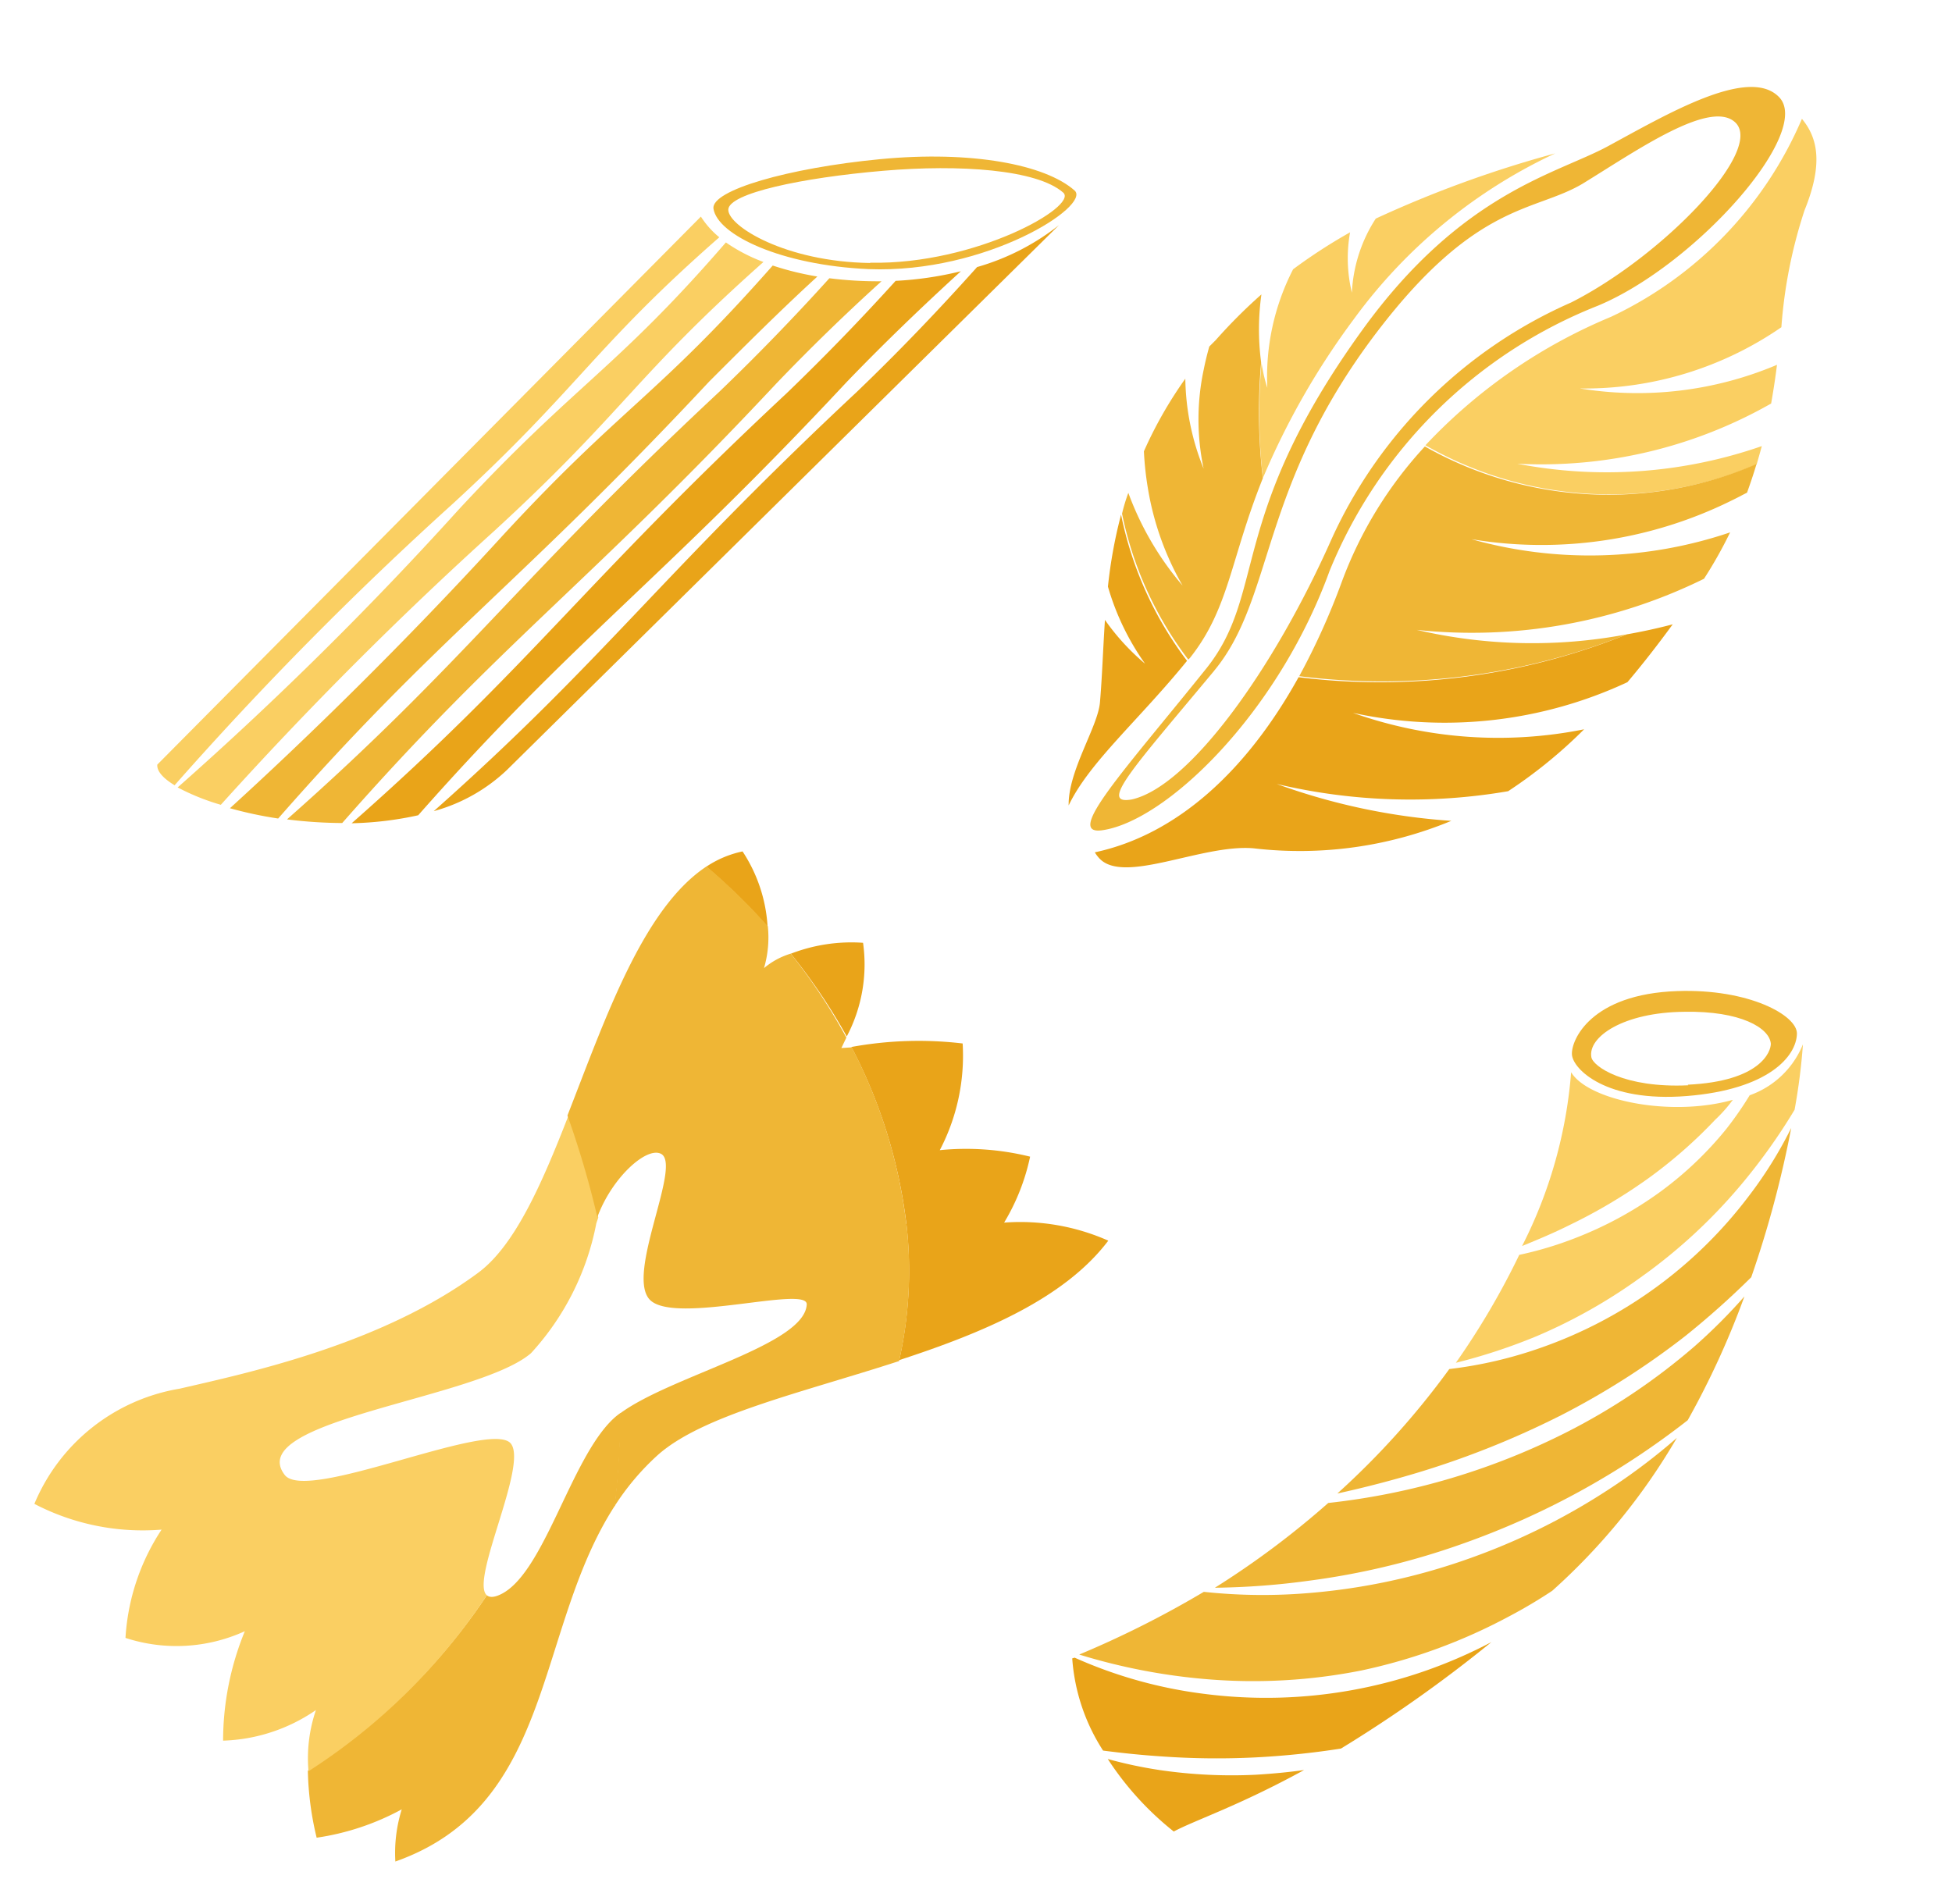 <svg class="img-fluid pasta-icon" xmlns="http://www.w3.org/2000/svg" width="53.525" height="52.215" viewBox="0 0 53.525 52.215"><defs></defs><g transform="translate(17614.679 13693.229)"><g transform="translate(-17568.342 -13667.99) rotate(45)"><path style="fill: #efb635;" d="M4.277.125c-.349-.365-1.81.055-3.15,1.495C-.49,3.352.02,4.631.319,4.892s1.589.271,3.034-1.428S4.709.579,4.277.125ZM3.17,3.231C1.985,4.532.955,4.714.745,4.565.285,4.244.49,3.081,1.67,1.88,2.738.772,3.63.545,3.962.822c.161.155.526.936-.814,2.408Z" transform="translate(0 0)"/><path style="fill: #facf62;" d="M2.818,7.5a14.76,14.76,0,0,0,.133-3.46,16.107,16.107,0,0,0-.426-2.608A16.608,16.608,0,0,0,1.417,0a2.458,2.458,0,0,1-.044,2.021,9.559,9.559,0,0,1,.2,1.107,9.694,9.694,0,0,1-.072,2.563A10.238,10.238,0,0,1,.77,8.15,9.911,9.911,0,0,1,0,9.584a21.039,21.039,0,0,1,.864,3.322,15.674,15.674,0,0,0,1.052-2.087,14.6,14.6,0,0,0,.9-3.316Z" transform="translate(3.181 0.213)"/><path style="fill: #facf62;" d="M3.549,3.195A13.044,13.044,0,0,0,3.715.731,4.05,4.05,0,0,0,3.671,0C2.8,1.556.869,2.818,0,2.6A12.645,12.645,0,0,1,2.419,6.921c.188-.443.365-.88.515-1.329a14.571,14.571,0,0,0,.615-2.4Z" transform="translate(0.645 2.649)"/><path style="fill: #efb635;" d="M1.683,13.963a20.441,20.441,0,0,0,2.259-3.687A21.747,21.747,0,0,0,5.919,3.5,23.108,23.108,0,0,0,4.618,0a15.176,15.176,0,0,1,0,1.943,17.4,17.4,0,0,1-.808,4.119A19.035,19.035,0,0,1,.554,12.075,23.8,23.8,0,0,1,0,15.917,20.6,20.6,0,0,0,1.683,13.963Z" transform="translate(3.735 6.237)"/><path style="fill: #efb635;" d="M5.786,10.619a15.248,15.248,0,0,0,1.8-3.876,13.644,13.644,0,0,0,.349-1.362A17.3,17.3,0,0,0,7.386,0a16.609,16.609,0,0,1-.3,2.215A17.872,17.872,0,0,1,5.68,6.406a17.252,17.252,0,0,1-2.4,3.715A15.12,15.12,0,0,1,1.2,12.158,27.222,27.222,0,0,1,0,15.79,16.483,16.483,0,0,0,2.945,13.8,15.209,15.209,0,0,0,5.786,10.619Z" transform="translate(2.4 10.29)"/><path style="fill: #e9a419;" d="M5.459,6.826a22.7,22.7,0,0,0,1.5-1.844A37.376,37.376,0,0,0,7.812,0,13.254,13.254,0,0,1,3.261,6.561,12.485,12.485,0,0,1,.033,8.382L0,8.443a5.343,5.343,0,0,0,2.386,1.19c.432-.332.853-.675,1.257-1.03A21.308,21.308,0,0,0,5.459,6.826Z" transform="translate(2.339 17.847)"/><path style="fill: #efb635;" d="M3.045,10.093a21.516,21.516,0,0,0,.891-4.008,23.43,23.43,0,0,0,.138-2.414A29.245,29.245,0,0,0,1.954,0a11.383,11.383,0,0,1,.5,2.154A12.18,12.18,0,0,1,1.351,9.141,11.627,11.627,0,0,1,0,11.306,22.057,22.057,0,0,1,.243,15.89q.631-.985,1.179-2.01a24.211,24.211,0,0,0,1.622-3.787Z" transform="translate(4.039 2.062)"/><path style="fill: #e9a419;" d="M1.235,2.79A12.086,12.086,0,0,1,0,3.593a8.354,8.354,0,0,0,2.685.127C2.885,3.067,3.449,1.96,4.02,0c-.266.354-.554.7-.847,1.03A13.577,13.577,0,0,1,1.235,2.79Z" transform="translate(4.98 23.959)"/></g><g transform="translate(-17589.979 -13692.77) rotate(45)"><path style="fill: #facf62;" d="M.758,10.386c.2-4.723-.3-5.763,0-10.342A2.4,2.4,0,0,1,0,0L.088,21.166c.111.138.376.155.736.066A95.879,95.879,0,0,1,.758,10.386Z" transform="translate(0 7.752)"/><path style="fill: #e9a419;" d="M.089,7.153c-.249,7.474.3,10.071-.072,16.333a4.723,4.723,0,0,0,.62-2.215L.775,0A6.516,6.516,0,0,1,0,2.4C.089,4.008.122,5.57.089,7.153Z" transform="translate(6.334 0.975)"/><path style="fill: #efb635;" d="M1.065,4.141c0-1.379,0-2.768.061-4.141A8.011,8.011,0,0,1,.047.653c.3,4.806-.194,5.642,0,10.458.183,4.047.133,7.751,0,10.591a10.9,10.9,0,0,0,1.135-.736C.744,14.317,1.325,11.787,1.065,4.141Z" transform="translate(2.295 6.655)"/><path style="fill: #e9a419;" d="M1.041,4.357c-.028-1.451,0-2.907.066-4.357A9.484,9.484,0,0,1,.028,1.451C.1,2.89.122,4.324.094,5.763-.166,13.4.415,15.945,0,22.517a9.374,9.374,0,0,0,1.135-1.445C.731,14.594,1.3,11.815,1.041,4.357Z" transform="translate(4.994 3.771)"/><path style="fill: #facf62;" d="M1.168,10.348C1.367,5.57.891,4.706,1.168,0A4.628,4.628,0,0,1,.061.349c.332,4.6-.177,5.647,0,10.37A96.687,96.687,0,0,1,0,21.548a6.245,6.245,0,0,0,1.174-.5,104.328,104.328,0,0,1-.005-10.7Z" transform="translate(0.925 7.419)"/><path style="fill: #efb635;" d="M1.035,4.031Q.991,2.021,1.091,0A10.624,10.624,0,0,1,.022.952Q.133,3.128.089,5.293C-.172,12.911.4,15.458,0,21.963a12.665,12.665,0,0,0,1.141-1C.714,14.351,1.284,11.494,1.035,4.031Z" transform="translate(3.665 5.504)"/><path style="fill: #efb635;" d="M6.734,0C5.665.067,3.965,1.213,2.354,3.167S-.314,7.043.084,7.353c.587.432,2.408-.21,4.186-1.838C6.64,3.322,7.359-.044,6.734,0ZM4.176,5.371C2.515,6.987.71,7.408.394,7.087S1.2,5.039,2.648,3.322C4,1.717,5.6.321,6.557.261c.559-.033-.293,3.089-2.381,5.1Z" transform="translate(0.004 0)"/></g><g transform="translate(-17614.727 -13651.559) rotate(-45)"><path style="fill: #e9a419;" d="M1,.407A2.83,2.83,0,0,0,0,0,16.88,16.88,0,0,1,.026,2.352,4.191,4.191,0,0,0,1,.407Z" transform="translate(26.385 1.071)"/><path style="fill: #efb635;" d="M13.886,0C12.244-.061,9.419,1.734,8.21,1.19c-.141-.063-.2-.138-.209-.219A16.625,16.625,0,0,1,1.131.9,8.452,8.452,0,0,0,0,2.372a6.978,6.978,0,0,0,2.2,1.1,4.01,4.01,0,0,0-1.136.888c4.2,2.008,7.2-1.8,11.16-2.645A22.688,22.688,0,0,0,14.131.027,1.7,1.7,0,0,0,13.886,0Z" transform="translate(0 9.975)"/><path style="fill: #facf62;" d="M7.933,10.946c-.047-.625,3.393-1.745,3.409-2.5,0-.876-5.119-2.783-4.994-3.753.25-1.876,5.212,2.27,7.136,2.414a7.293,7.293,0,0,0,3.784-1.251l.151-.075a25.814,25.814,0,0,0,1.392-2.552c-1.835.807-3.55,1.476-4.785,1.295C10.738,4.035,7.579,1.978,5.984.983A5.251,5.251,0,0,0,.933.4,6.429,6.429,0,0,0,2.9,3.366a6.036,6.036,0,0,0-2.8,1.4A4.508,4.508,0,0,0,2.544,6.95,7.933,7.933,0,0,0,0,8.651,4.748,4.748,0,0,0,2.393,9.858,4.09,4.09,0,0,0,1.063,10.9,16.624,16.624,0,0,0,7.933,10.946Z" transform="translate(0.068 0)"/><path style="fill: #e9a419;" d="M2.132,1.188A4.6,4.6,0,0,0,.521,0,15.98,15.98,0,0,1,0,2.689a4.243,4.243,0,0,0,2.132-1.5Z" transform="translate(25.817 4.398)"/><path style="fill: #e9a419;" d="M7.37,2.089A10.237,10.237,0,0,0,5.145,0,14.106,14.106,0,0,1,2.778,4.5,11.253,11.253,0,0,1,0,7C2.142,8.087,4.384,9.012,6.37,8.737A5.956,5.956,0,0,0,4.7,6.367a5.837,5.837,0,0,0,1.783-.775A7.3,7.3,0,0,0,4.858,3.715,5.59,5.59,0,0,0,7.37,2.089Z" transform="translate(20.558 7.381)"/><path style="fill: #efb635;" d="M11.134,10.883A14.1,14.1,0,0,0,13.5,6.4l-.214-.188.3-.106A15.948,15.948,0,0,0,14.136,3.4a2.067,2.067,0,0,0-.8-.238,2.98,2.98,0,0,0,.886-.738A16.875,16.875,0,0,0,14.194.076c-2.054-.419-4.91.988-7.527,2.133A25.811,25.811,0,0,1,5.275,4.76c1.042-.482,2.314-.419,2.46,0,.229.625-3.044,1.657-3.044,2.627s3.352,2.771,2.95,3.127c-.834.75-4.008-1.251-5.734-1.507A22.691,22.691,0,0,1,0,10.7a6.922,6.922,0,0,1,1.809-.156c1.647.081,4.019,1.582,6.526,2.858a11.245,11.245,0,0,0,2.8-2.514Z" transform="translate(12.202 0.995)"/></g><g transform="translate(-17570.291 -13694.992) rotate(45)"><path style="fill: #efb635;" d="M4.238,17.9A13.164,13.164,0,0,1,4.3,7.557C5.412,4.85,5.1-.022,3.751,0,2.566,0,1.924,2.514,1.4,4.274.944,5.808-.534,7.995.2,12.579c1.008,6.278,3.25,6.943,3.543,9.617.388,3.554.476,5.968,1.107,5.16C5.921,25.961,6.015,21.7,4.238,17.9Zm-.3,4.18c-.244-2.6-2.691-4.429-3.41-9.711C-.08,7.9,1.254,6.982,1.636,5.492c.41-1.711.836-4.141,1.783-4.152,1.107,0,1.163,4.042.3,6.671a12.928,12.928,0,0,0-.067,9.213c1.428,3.7,2.043,7.59,1.185,8.947C4.3,26.935,4.255,25.534,3.939,22.08Z" transform="translate(2.471 0.022)"/><path style="fill: #efb635;" d="M3.62,3.538A15.557,15.557,0,0,1,1.339,1.323,6.909,6.909,0,0,1,.027,0a14.4,14.4,0,0,0,0,1.766v.255c.105.188.216.371.338.554A6.55,6.55,0,0,0,2.286,4.5a6.788,6.788,0,0,1-2.1-1.39A11.383,11.383,0,0,0,.791,5.321a8.506,8.506,0,0,0,.775.626,7.923,7.923,0,0,0,2.58,1.229,8.3,8.3,0,0,1-2.851-.747,4.874,4.874,0,0,0,.282.526A9.888,9.888,0,0,0,5.691,8.5s0-.044,0-.066C5.492,6.71,4.562,5.741,3.62,3.538Z" transform="translate(0 13.885)"/><path style="fill: #e9a419;" d="M1.141,1.65a6.993,6.993,0,0,0,2.215.775,6.234,6.234,0,0,1-1.628-.072c.554.631,1.074,1.185,1.506,1.7S3.942,6,4.623,6.655c-.437-1.229-.293-3.017-.509-5.1A9.888,9.888,0,0,1,0,0,13.087,13.087,0,0,0,1.141,1.65Z" transform="translate(1.577 20.878)"/><path style="fill: #facf62;" d="M3.466,11.97A20.872,20.872,0,0,1,2.143,7.109,14.334,14.334,0,0,1,2.835,0,31.007,31.007,0,0,0,.62,4.745a4.091,4.091,0,0,0,.974,1.9A4.019,4.019,0,0,1,.388,5.509,14.889,14.889,0,0,0,0,7.33a6.444,6.444,0,0,0,1.8,2.8,4.169,4.169,0,0,1-.6-.376,15.557,15.557,0,0,0,2.27,2.215Z" transform="translate(0.154 5.453)"/><path style="fill: #facf62;" d="M6.8,7.579c-.083-.149-.166-.3-.255-.454a12.934,12.934,0,0,1-4.4,5.083A12.734,12.734,0,0,0,5.9,6.118c-.21-.3-.421-.587-.637-.864A9.822,9.822,0,0,1,1.9,9.534,9.49,9.49,0,0,0,4.619,4.44,13.287,13.287,0,0,1,2.8,1.722C2.25.421,1.624.061.976,0a10.6,10.6,0,0,1,.138,7.541,14.721,14.721,0,0,0-1.107,6.09A10.21,10.21,0,0,0,6.8,7.579Z" transform="translate(6.126 0)"/><path style="fill: #efb635;" d="M7.563,5.813A13.947,13.947,0,0,1,3.4,9.805,14.4,14.4,0,0,0,7.978,3.244a12.041,12.041,0,0,0-.393-1.406A12.009,12.009,0,0,1,2.7,6.987,11.743,11.743,0,0,0,6.993,1.2c.055-.155.1-.31.15-.46C7.02.482,6.9.238,6.771,0A10.21,10.21,0,0,1,0,6.09a11.156,11.156,0,0,0,1.019,4.246,19.306,19.306,0,0,1,1,2.646A18.094,18.094,0,0,0,7.563,5.813Z" transform="translate(6.145 7.574)"/><path style="fill: #e9a419;" d="M2.3,7.917A11.848,11.848,0,0,0,7.026,2c-.055-.653-.138-1.318-.244-2-.216.371-.448.731-.692,1.08a18.094,18.094,0,0,1-5.537,7.2c.808,2.813.7,5.409-.554,7.347a.908.908,0,0,0,.177.028c1.008.078,1.733-2.276,2.829-3.189A10.846,10.846,0,0,0,6.3,8.105,17.441,17.441,0,0,1,2.2,10.774,15.879,15.879,0,0,0,6.827,6.428,13.193,13.193,0,0,0,7.1,3.754,11.943,11.943,0,0,1,2.3,7.917Z" transform="translate(7.618 12.308)"/></g></g></svg>